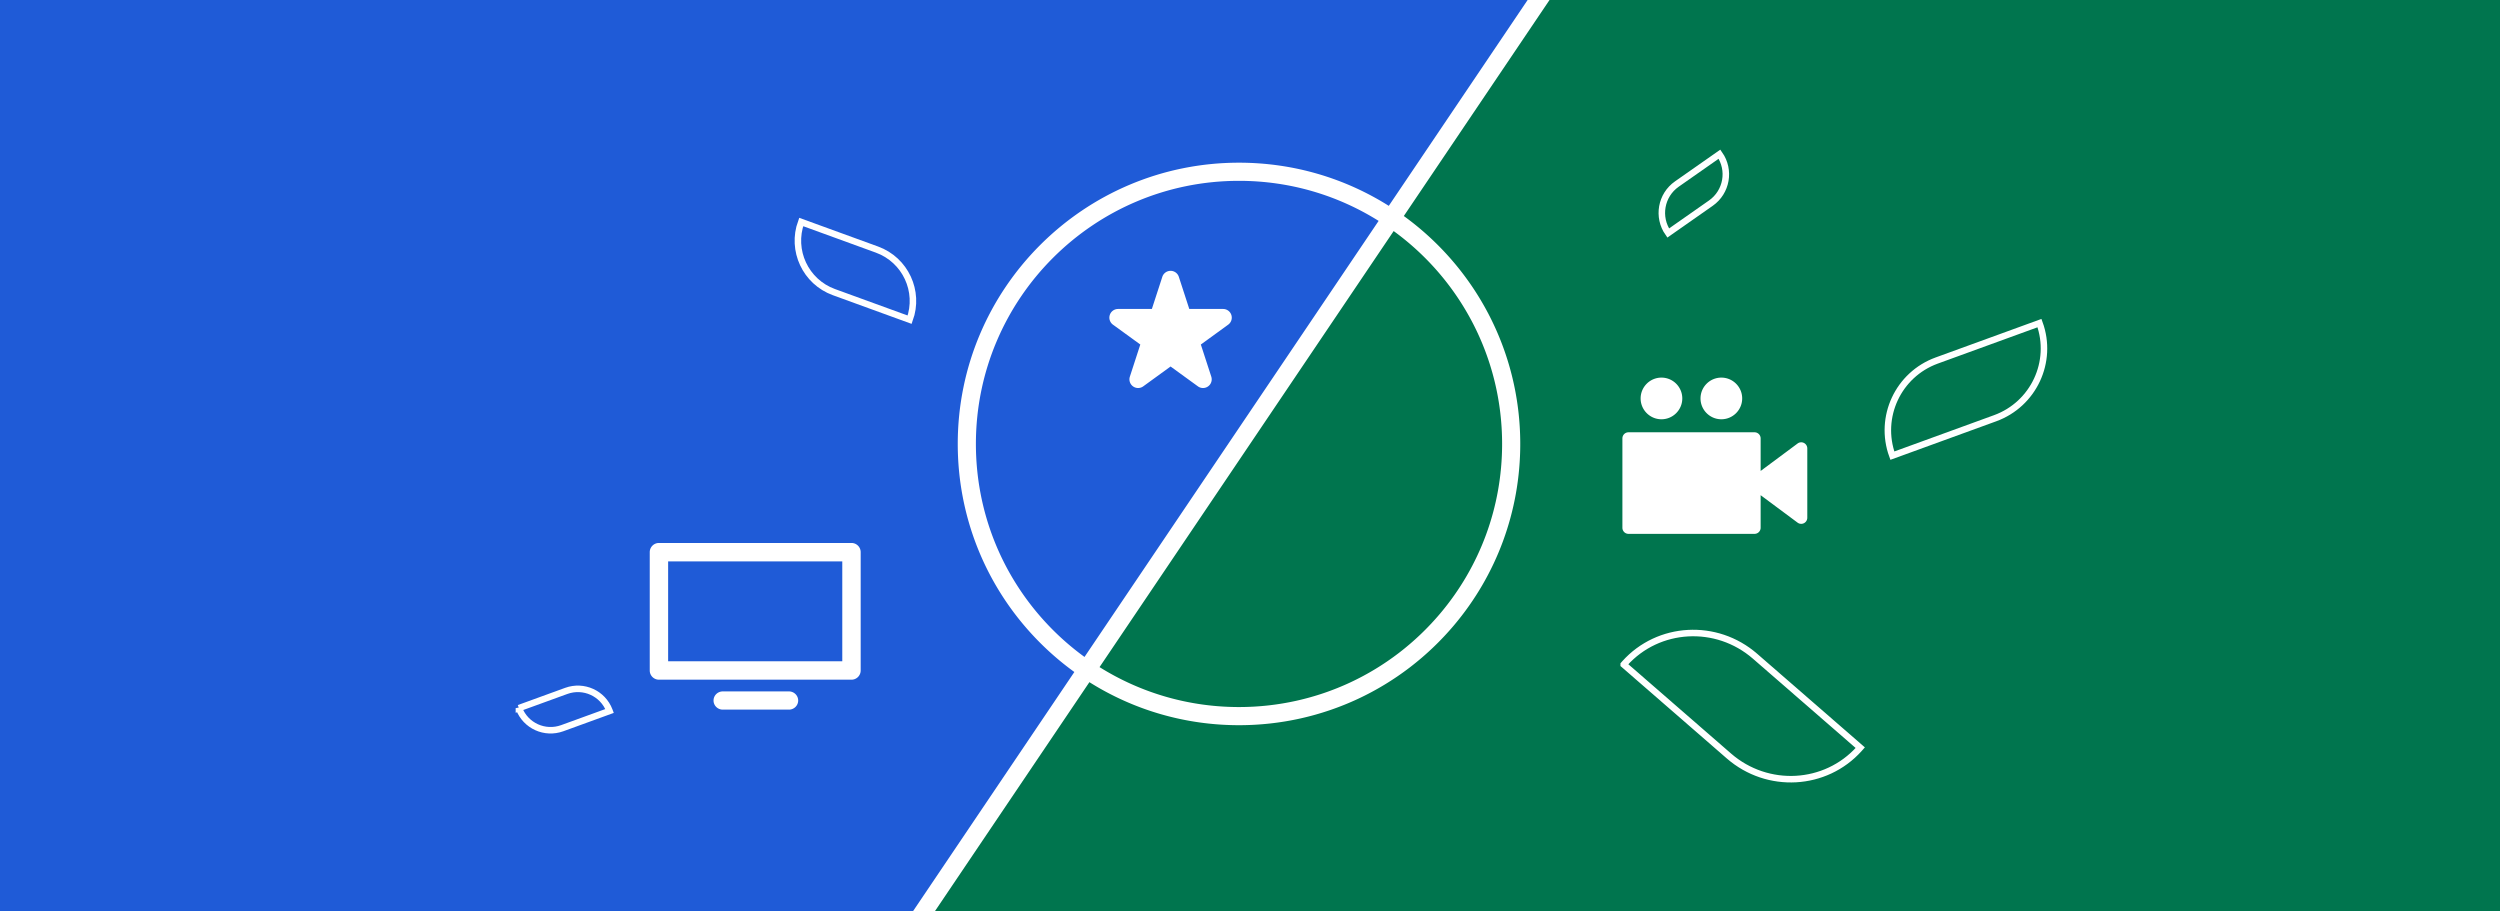 <svg width="1920" height="700" xmlns="http://www.w3.org/2000/svg"><defs><filter x="-1.4%" y="-3.5%" width="102.8%" height="107%" filterUnits="objectBoundingBox" id="a"><feGaussianBlur in="SourceGraphic"/></filter></defs><g fill="none" fill-rule="evenodd"><path fill="#1F5BD7" d="M0 0h1920v700H0z"/><path fill="#00754E" d="M1179.665 0H1920v700H713z"/><path d="M1281.168 178.964l32.766-22.944c12.214-8.553 15.183-25.388 6.63-37.602h0l-32.766 22.945c-12.214 8.553-15.182 25.387-6.63 37.601h0z" stroke="#FFF" stroke-width="5"/><path d="M1248.34 506.79l107.081.007c39.322.003 71.272 31.153 71.91 69.819l.01 1.174-107.081-.008c-39.322-.002-71.272-31.152-71.91-69.818l-.01-1.174z" stroke="#FFF" stroke-width="5" filter="url(#a)" transform="scale(1 -1) rotate(-41 -112.58 0)"/><path d="M1566.328 248.15l-78.937 28.737c-29.577 10.768-44.827 43.472-34.064 73.05h0l78.938-28.737c29.577-10.768 44.827-43.472 34.063-73.05h0zM615.32 170.494l58.176 21.177c21.806 7.937 33.049 32.048 25.113 53.854h0l-58.177-21.177c-21.805-7.937-33.048-32.048-25.112-53.854h0zM398.526 543.84l36.357-13.227c13.35-4.857 28.08 1.859 33.115 15.016l.15.4-36.357 13.227c-13.35 4.857-28.08-1.858-33.115-15.015l-.15-.401z" stroke="#FFF" stroke-width="5"/><path d="M605.886 531c3.929 0 7.114 3.134 7.114 7s-3.185 7-7.114 7h-50.771c-3.93 0-7.115-3.134-7.115-7s3.185-7 7.115-7zm48.05-114c3.901 0 7.064 3.168 7.064 7.076v90.849c0 3.907-3.163 7.075-7.064 7.075H506.063c-3.9 0-7.063-3.168-7.063-7.075v-90.849c0-3.908 3.163-7.076 7.063-7.076zm-7.064 14.152H513.127v76.696h133.745v-76.696zM923.926 298a6.663 6.663 0 01-3.92-1.274L899 281.474l-21.007 15.252a6.668 6.668 0 01-10.262-7.452l8.024-24.68-21.005-15.252a6.662 6.662 0 01-2.423-7.451 6.666 6.666 0 016.342-4.606h25.964l8.024-24.68A6.668 6.668 0 01899 208c2.89 0 5.45 1.859 6.343 4.605l8.023 24.68h25.965c2.89 0 5.45 1.86 6.342 4.606a6.661 6.661 0 01-2.423 7.45l-21.006 15.253 8.024 24.68a6.665 6.665 0 01-6.342 8.726M1347.498 332c2.58 0 4.671 2.1 4.671 4.69v25.007l28.38-21.09a4.656 4.656 0 014.881-.418 4.69 4.69 0 012.57 4.188v53.247a4.69 4.69 0 01-2.57 4.188 4.662 4.662 0 01-4.88-.418l-28.38-21.089v25.007c0 2.59-2.092 4.688-4.672 4.688h-96.826c-2.58 0-4.672-2.099-4.672-4.688v-68.623c0-2.59 2.092-4.689 4.672-4.689zM1276 290c8.822 0 16 7.177 16 16 0 8.822-7.178 16-16 16s-16-7.178-16-16c0-8.823 7.178-16 16-16zm46 0c8.822 0 16 7.177 16 16 0 8.822-7.178 16-16 16-8.823 0-16-7.178-16-16 0-8.823 7.177-16 16-16z" fill="#FFF"/><path d="M1190.034 0l-111.903 165.903c54.18 39.246 89.424 103.03 89.424 175.046 0 51.684-18.223 100.576-50.881 139.26-40.79 48.317-100.648 76.74-165.12 76.74-41.454 0-81.035-11.743-114.895-33.049L717.878 700h-16.817l124.043-183.902a217.249 217.249 0 01-31.814-28.15c-36.875-39.683-57.735-91.718-57.735-147 0-119.293 96.706-216 216-216 42.28 0 81.722 12.148 115.028 33.144L1173.216 0h16.818zm-119.701 177.463L844.455 512.341c31.59 19.78 68.468 30.672 107.1 30.672 60.323 0 116.301-26.58 154.47-71.793 30.556-36.193 47.594-81.91 47.594-130.271 0-67.207-32.81-126.75-83.286-163.486zm-118.778-38.579c-111.598 0-202.065 90.468-202.065 202.065 0 51.727 19.506 100.383 54.009 137.513a203.328 203.328 0 0029.403 26.076l225.882-334.886c-31.077-19.495-67.837-30.768-107.23-30.768z" fill="#FFF" fill-rule="nonzero"/></g></svg>